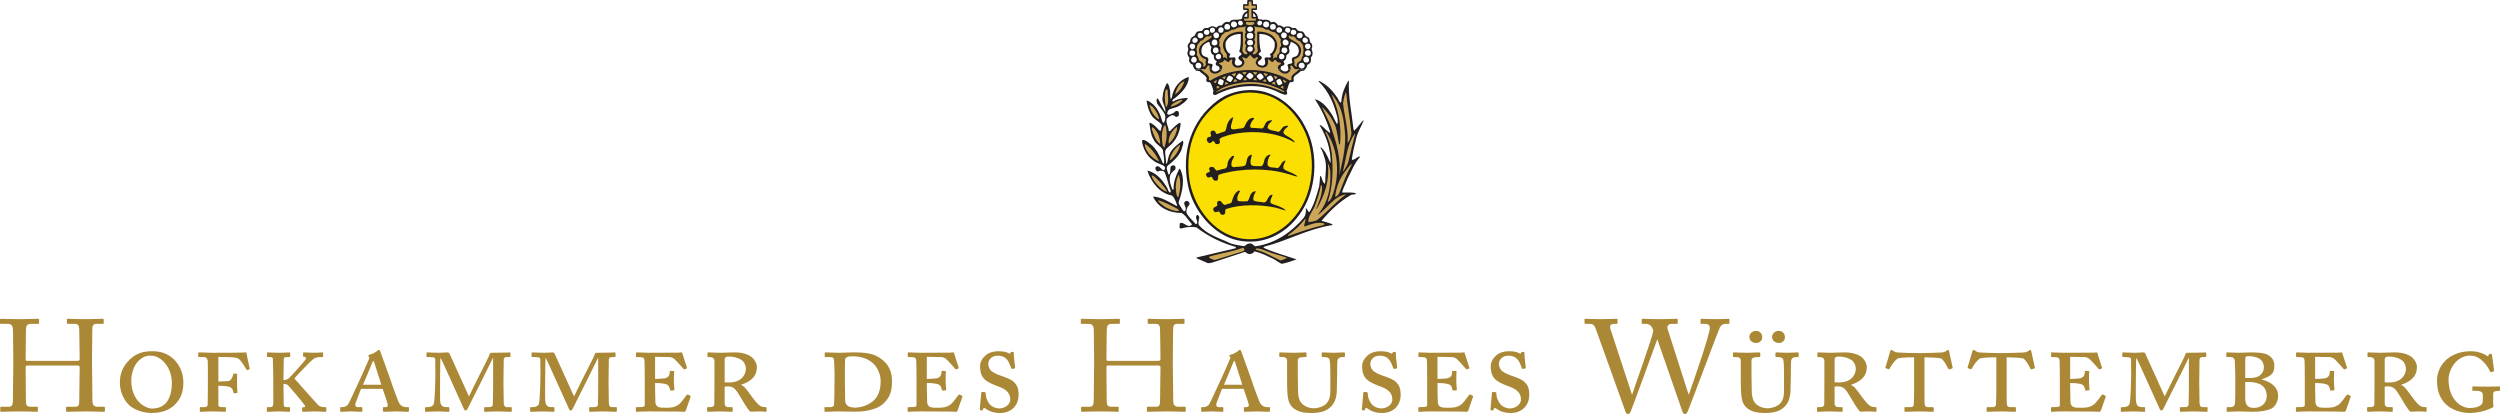 <svg xmlns="http://www.w3.org/2000/svg" xml:space="preserve" viewBox="0 0 1276.746 211.44">
  <g fill="#ab8836">
    <path d="M6.79 183.891c0-4.126-.137-13.109-.137-14.174 0-3.394-.48-4.325-3.018-4.325H.412c-.343 0-.412-.134-.412-.533v-1.597c0-.333.206-.466.549-.466 1.372 0 3.567.199 9.603.199 5.35 0 7.819-.199 9.122-.199.48 0 .686.066.686.333v1.73c0 .399-.137.533-.549.533h-3.498c-2.332 0-2.675 1.131-2.675 3.793 0 .931-.137 9.715-.137 13.441v1.131c0 .333.206.532.823.532h25.378c1.029 0 1.372-.133 1.372-.998v-.665c0-3.793-.206-13.043-.206-13.841 0-2.13-.274-3.393-2.263-3.393h-3.567c-.343 0-.48-.134-.48-.466v-1.73c0-.267.068-.399.412-.399 1.44 0 4.39.199 9.054.199 4.663 0 7.476-.199 8.779-.199.48 0 .548.133.548.532v1.598c0 .398-.137.466-.548.466h-3.087c-1.989 0-2.195 1.131-2.195 3.526 0 .932-.137 12.178-.137 14.64v2.263c0 2.129.137 14.773.206 18.565 0 2.396.686 3.327 2.744 3.327h3.018c.48 0 .617.133.617.466v1.597c0 .399-.137.532-.548.532-1.303 0-3.635-.199-8.642-.199-5.967 0-8.162.199-10.22.199-.274 0-.412-.199-.412-.466v-1.663c0-.333.137-.466.549-.466h4.321c1.647 0 1.852-1.265 1.852-3.062.068-3.127.206-13.841.206-16.236v-.932c0-.732-.343-.799-1.509-.799H14.06c-.754 0-.96.2-.96.666v1.397c0 1.797.068 12.044.137 16.702.068 1.598.754 2.263 2.195 2.263h3.361c.412 0 .549.133.549.466v1.663c0 .333-.137.466-.549.466-1.303 0-3.704-.199-8.642-.199-5.899 0-7.957.199-9.534.199-.343 0-.48-.133-.48-.466v-1.73c0-.267.206-.399.48-.399H4.664c1.715 0 1.92-1.597 1.92-3.194.069-3.127.206-16.037.206-17.767v-2.861zM67.325 207.98c-2.538-1.598-6.104-6.256-6.104-12.511 0-2.728.48-6.721 3.772-10.514 4.047-4.725 8.299-5.59 12.826-5.59 3.155 0 6.859.599 10.288 3.526 2.949 2.529 5.556 6.655 5.556 12.643 0 3.194-.686 6.455-2.744 9.25-2.606 3.593-6.584 6.122-13.649 6.122-2.401 0-6.447-.666-9.945-2.928zm20.439-12.312c0-8.717-6.104-13.974-10.151-13.974-.617 0-3.498-.665-6.722 2.462-2.675 2.528-3.841 6.788-3.841 10.182 0 10.58 7.339 14.307 10.631 14.307 9.396 0 10.083-9.383 10.083-12.976zM111.519 206.583c0 1.131.754 1.33 1.852 1.33h1.646c.206 0 .343.134.343.399v1.464c0 .267-.069.532-.343.532-.412 0-3.978-.199-6.722-.199-2.126 0-5.556.199-5.83.199-.343 0-.411-.199-.411-.532v-1.464c0-.199.137-.399.411-.399h1.921c1.165 0 1.577-.532 1.646-1.065.068-.731.137-5.39.137-12.643v-2.994c0-1.797 0-6.455-.069-6.987-.137-.665-.549-1.863-1.852-1.863h-2.675c-.274 0-.343-.199-.343-.466v-1.464c0-.266.137-.466.412-.466.343 0 5.212.2 6.653.2.754 0 16.736 0 17.49-.2.206 1.397 1.509 7.12 1.714 8.052.069.267.069.466-.068.532l-1.097.466c-.137.134-.343 0-.549-.399-.48-.865-1.372-2.396-3.018-4.525-.686-.932-1.646-1.265-2.607-1.464-1.166-.267-7.75-.333-8.642-.333v12.577c.618 0 4.596-.2 5.144-.267 1.303-.266 2.127-1.797 2.401-3.261.068-.466.137-.599.412-.599l1.372.133c.205 0 .274.067.274.333-.069.665-.069 4.192-.069 4.857 0 1.464.137 3.527.206 4.259 0 .267-.137.399-.343.399l-1.303.133c-.206 0-.412-.133-.412-.398-.137-1.265-.686-2.662-2.401-2.995-2.126-.466-4.595-.466-5.281-.466v9.583zM144.773 194.072h.343c.548 0 1.166-.133 1.92-.532 1.029-.532 8.642-9.316 9.054-9.982.343-.599.137-1.331-.686-1.331h-.274c-.206 0-.343-.133-.343-.4v-1.53c0-.267.137-.333.412-.333.343 0 3.429.2 5.487.2 1.372 0 3.566-.2 3.978-.2.206 0 .343.134.343.399v1.53c0 .267-.069.466-.412.466h-.96c-.617 0-1.852 0-3.292.799-1.235.665-8.094 7.919-10.014 10.114.618.666 11.866 13.442 12.346 13.775.892.665 1.92.864 2.469.864h1.097c.274 0 .412.2.412.466v1.397c0 .267-.137.532-.412.532-.412 0-4.115-.199-5.761-.199-.961 0-5.213.199-5.693.199-.343 0-.48-.199-.48-.532v-1.397c0-.199.137-.398.411-.398h.343c.686 0 .892-.533.686-.865-.411-.733-8.162-10.049-8.848-10.515-.617-.398-1.235-.532-1.646-.532h-.48v2.196c0 2.062.137 8.118.137 8.717 0 .6.754.932 1.372.932h1.44c.274 0 .412.134.412.466v1.397c0 .267-.137.532-.412.532-.411 0-3.772-.199-5.692-.199-1.372 0-5.145.199-5.418.199-.206 0-.343-.199-.343-.532v-1.397c0-.332.137-.466.412-.466h1.509c.686 0 1.098-.332 1.303-1.065.137-.599.069-7.519.069-12.377v-1.996c0-1.863-.206-8.451-.206-9.117 0-.466-.137-.998-1.44-.998h-1.234c-.274 0-.343-.199-.343-.399v-1.598c0-.199.068-.399.48-.399.48 0 3.498.2 5.898.2 1.647 0 4.596-.2 5.076-.2.343 0 .412.2.412.532v1.465c0 .199-.069.399-.412.399h-1.372c-1.166 0-1.509.267-1.509 1.132 0 .798-.137 7.186-.137 8.85v1.73zM184.373 198.597c-.274.798-2.469 6.321-2.744 7.12-.412 1.331-.206 2.195 1.235 2.195h1.714c.412 0 .48.2.48.466v1.464c0 .267-.068.466-.411.466-.549 0-4.184-.199-5.281-.199-1.303 0-4.733.199-5.35.199-.275 0-.275-.332-.275-.599v-1.397c0-.266 0-.399.274-.399h.961c1.166 0 2.263-.665 2.812-1.397.48-.532 3.978-8.518 5.624-11.845.48-.932 4.527-9.981 4.939-11.112.137-.399.549-1.131.068-1.331-.137-.133-.343-.466-.274-.665-.069-.134.068-.333.686-.466 1.303-.2 3.224-1.397 3.841-1.93.137-.267.411-.466.823-.466s.549.266.686.731c.96 2.662 4.458 12.178 5.35 14.84 1.029 3.327 3.978 11.179 4.458 11.845.892 1.197 2.058 1.796 3.224 1.796h1.303c.274 0 .343.2.343.399v1.397c0 .2-.068.599-.48.599-.823 0-4.458-.199-6.036-.199-1.303 0-5.35.199-6.242.199-.48 0-.549-.332-.549-.599v-1.397c0-.199.069-.399.343-.399h1.097c.823 0 1.098-.599 1.098-1.131-.274-1.331-2.126-6.654-2.675-8.184H184.373zm10.357-2.13c-.274-.932-3.498-10.913-3.635-11.445-.137-.399-.206-.665-.412-.665s-.343.199-.549.731c-.206.532-4.39 10.714-4.732 11.379h9.328zM217.819 180.298c0-.199.137-.333.343-.333.412 0 4.253.2 6.173.2 1.852 0 3.224-.2 4.115-.2.549 0 .892.2 1.166.732l9.877 21.76c.549-1.265 3.91-7.919 5.144-10.447 1.098-2.13 5.35-10.447 5.487-11.18.068-.466.411-.665 1.097-.665 7.202 0 8.642-.2 9.122-.2.275 0 .343.2.343.532v1.397c0 .267-.137.466-.48.466h-1.646c-.96 0-1.234.732-1.303 1.397 0 .6-.137 10.648-.137 11.579 0 .865.137 9.649.137 10.247 0 1.265.412 2.329 1.509 2.329h2.263c.206 0 .343.134.343.333v1.597c0 .267-.137.466-.48.466-.549 0-4.39-.199-6.79-.199-1.715 0-5.967.199-6.447.199-.274 0-.412-.199-.412-.665v-1.331c0-.266.137-.4.412-.4h2.195c1.372 0 1.852-.731 1.852-1.33.069-.999.137-9.982.137-10.648v-13.043l-.137-.066c-.343.666-5.83 11.979-6.996 14.174-.892 1.664-5.625 11.246-5.83 11.646-.206.399-.549.998-1.098.998-.412 0-.617-.333-.823-.732-.206-.332-6.173-13.708-6.653-14.706-.96-1.996-4.321-9.715-5.213-11.312h-.137c-.137.666-.206 11.18-.206 11.646 0 .532-.068 9.516.069 10.315.274 2.396 1.234 3.061 3.292 3.061h1.029c.274 0 .343.2.343.532v1.465c0 .199-.068.398-.411.398-.412 0-3.635-.199-5.762-.199-1.509 0-5.418.199-5.83.199-.343 0-.411-.133-.411-.665v-1.331c0-.266.137-.4.343-.4h.892c1.989 0 3.086-.864 3.292-1.863.617-2.994.754-13.841.754-14.64 0-.599-.069-6.92-.069-7.519 0-.999 0-1.531-2.88-1.531h-1.235c-.206 0-.343-.133-.343-.332v-1.73zM271.487 180.298c0-.199.137-.333.343-.333.412 0 4.252.2 6.173.2 1.852 0 3.224-.2 4.115-.2.549 0 .892.2 1.166.732l9.877 21.76c.549-1.265 3.91-7.919 5.144-10.447 1.098-2.13 5.35-10.447 5.487-11.18.068-.466.411-.665 1.097-.665 7.202 0 8.642-.2 9.122-.2.274 0 .343.2.343.532v1.397c0 .267-.137.466-.48.466h-1.646c-.96 0-1.234.732-1.303 1.397 0 .6-.137 10.648-.137 11.579 0 .865.137 9.649.137 10.247 0 1.265.412 2.329 1.509 2.329h2.263c.206 0 .343.134.343.333v1.597c0 .267-.137.466-.48.466-.549 0-4.39-.199-6.79-.199-1.715 0-5.967.199-6.447.199-.275 0-.412-.199-.412-.665v-1.331c0-.266.137-.4.412-.4h2.195c1.372 0 1.851-.731 1.851-1.33.069-.999.137-9.982.137-10.648v-13.043l-.137-.066c-.343.666-5.83 11.979-6.996 14.174-.892 1.664-5.625 11.246-5.83 11.646-.206.399-.549.998-1.098.998-.412 0-.617-.333-.823-.732-.206-.332-6.173-13.708-6.653-14.706-.96-1.996-4.321-9.715-5.213-11.312h-.137c-.137.666-.206 11.18-.206 11.646 0 .532-.068 9.516.069 10.315.274 2.396 1.234 3.061 3.292 3.061h1.029c.274 0 .343.2.343.532v1.465c0 .199-.068.398-.411.398-.412 0-3.635-.199-5.762-.199-1.509 0-5.418.199-5.83.199-.343 0-.411-.133-.411-.665v-1.331c0-.266.137-.4.343-.4h.892c1.989 0 3.086-.864 3.292-1.863.617-2.994.754-13.841.754-14.64 0-.599-.069-6.92-.069-7.519 0-.999 0-1.531-2.88-1.531h-1.235c-.205 0-.343-.133-.343-.332v-1.73zM334.551 193.54c.412 0 4.458-.199 5.007-.333 1.783-.466 2.469-1.397 2.469-3.46 0-.267.068-.333.343-.333l1.509.066c.274 0 .48.134.411.399-.137.6-.137 4.126-.137 4.725 0 1.464.206 3.527.274 4.393 0 .266-.137.332-.343.332l-1.44.134c-.205 0-.343 0-.412-.267-.343-1.664-.754-2.728-2.538-3.128-2.058-.466-4.458-.466-5.144-.466v2.263c0 2.329.137 6.188.137 7.054 0 3.128 1.989 3.327 4.938 3.327 3.018 0 4.939-.066 7.271-1.863.549-.399 2.949-3.393 3.635-4.458.343-.466.686-.532.892-.399l1.098.599c.137.066.274.267.206.466l-2.469 7.054c-.137.333-.48.665-.754.665-.205 0-1.234-.066-4.047-.133-2.743 0-7.27-.066-14.472-.066-.617 0-1.852.066-3.086.066-1.166.066-2.332.133-2.743.133-.343 0-.412-.199-.412-.466v-1.53c0-.266.137-.399.48-.399h.617c3.224 0 3.43-.266 3.43-1.197v-14.174c0-3.527-.069-7.853-.137-8.518-.206-1.397-.617-1.664-3.361-1.664h-.686c-.206 0-.275-.133-.275-.466v-1.597c0-.133.069-.333.343-.333 1.029 0 4.801.2 5.83.2l15.364-.067c.686 0 1.578-.134 1.852-.134.137 0 .274.134.412.932.137.6 2.058 6.322 2.195 6.788.068.266.068.399-.069.466l-1.097.466c-.137.066-.412.066-.617-.267-.137-.199-3.43-3.926-4.596-4.991-.823-.731-1.92-.998-2.606-.998l-7.27-.133v11.312zM364.87 190.811v-6.388c-.069-1.331-.686-2.063-2.606-2.063h-.686c-.206 0-.275-.199-.275-.466v-1.597c0-.199.137-.333.412-.333.343 0 4.596.2 5.83.2.823 0 6.79-.2 7.682-.2 4.116 0 7.202 1.132 8.916 2.596 1.509 1.397 2.401 3.327 2.401 4.857 0 4.592-2.675 7.253-8.093 9.116v.134c1.577.332 2.949 2.396 5.761 6.255.96 1.331 2.538 3.327 3.841 4.259.961.665 1.852.731 3.087.731.274 0 .343.2.343.6v1.33c0 .267-.137.466-.412.466-.137 0-.686-.067-1.372-.133-.617 0-1.44-.066-2.126-.066-1.578 0-3.224.066-4.39.133-1.303-.932-4.321-6.321-4.939-7.319-2.469-4.126-3.498-5.59-6.378-5.59-.686 0-1.303 0-1.784.133v8.784c.137.932.549 1.663 1.92 1.663h1.784c.274 0 .411.134.411.333v1.597c0 .333-.137.466-.548.466-.48 0-4.184-.199-6.447-.199-1.715 0-5.213.199-5.693.199-.274 0-.412-.199-.412-.532v-1.53c0-.199.137-.333.412-.333h.823c1.647 0 2.469-.266 2.469-1.73.069-3.261 0-7.186.069-11.246v-4.126zm5.212 4.392c.48.067 1.166.134 2.058.134 7.613 0 8.779-5.19 8.779-6.921 0-1.996-1.029-3.793-2.263-4.592-1.852-1.131-3.772-1.73-6.516-1.73-1.029 0-2.058.266-2.058 1.464v11.644zM426.192 190.679c0-1.131-.137-6.122-.274-7.186-.069-.6-.686-1.132-1.92-1.132h-2.538c-.206 0-.274-.133-.274-.466v-1.53c0-.266.068-.399.343-.399.48 0 5.624.2 6.927.2 1.166 0 5.693-.2 7.202-.2 6.447 0 11.043.399 15.158 3.927 3.018 2.595 4.732 5.789 4.732 10.713 0 5.058-.96 8.118-4.115 11.246-4.252 4.259-12.62 4.392-14.54 4.392-1.235 0-8.162-.133-9.123-.133-.892 0-6.036.199-6.378.199-.274 0-.343-.133-.343-.599v-1.464c0-.199.068-.333.343-.333h3.018c.892 0 1.44-.731 1.509-1.065.137-.599.274-9.648.274-13.042v-3.128zm5.281 4.126c0 .532.068 7.452.137 9.582 0 .865.206 1.597.823 2.396.686.932 2.538 1.397 4.115 1.397 4.39 0 8.505-2.13 10.563-4.592 1.646-1.996 2.606-5.124 2.606-8.185.274-3.594-1.372-7.253-3.224-9.25-2.4-2.528-6.173-4.191-10.905-4.191-.961 0-2.4 0-3.087.466-.686.332-.892.864-.96 1.597-.068 1.797-.068 7.054-.068 7.785v2.995zM473.336 193.54c.412 0 4.458-.199 5.007-.333 1.783-.466 2.469-1.397 2.469-3.46 0-.267.068-.333.343-.333l1.509.066c.274 0 .48.134.411.399-.137.6-.137 4.126-.137 4.725 0 1.464.206 3.527.274 4.393 0 .266-.137.332-.343.332l-1.44.134c-.206 0-.343 0-.412-.267-.343-1.664-.754-2.728-2.538-3.128-2.058-.466-4.458-.466-5.144-.466v2.263c0 2.329.137 6.188.137 7.054 0 3.128 1.989 3.327 4.939 3.327 3.018 0 4.938-.066 7.27-1.863.549-.399 2.949-3.393 3.635-4.458.343-.466.686-.532.892-.399l1.098.599c.137.066.275.267.206.466l-2.469 7.054c-.137.333-.48.665-.754.665-.206 0-1.234-.066-4.047-.133-2.743 0-7.27-.066-14.472-.066-.617 0-1.851.066-3.086.066-1.166.066-2.332.133-2.743.133-.343 0-.412-.199-.412-.466v-1.53c0-.266.137-.399.48-.399h.617c3.224 0 3.43-.266 3.43-1.197v-14.174c0-3.527-.069-7.853-.137-8.518-.206-1.397-.617-1.664-3.361-1.664h-.686c-.206 0-.274-.133-.274-.466v-1.597c0-.133.069-.333.343-.333 1.029 0 4.801.2 5.83.2l15.364-.067c.686 0 1.578-.134 1.852-.134.137 0 .275.134.412.932.137.6 2.058 6.322 2.195 6.788.068.266.068.399-.069.466l-1.097.466c-.137.066-.412.066-.617-.267-.137-.199-3.43-3.926-4.596-4.991-.823-.731-1.92-.998-2.607-.998l-7.27-.133v11.312zM503.196 208.579c-.48-.333-.892-.4-1.029.133l-.206.532c-.137.333-.48.466-1.029.333-.412-.133-.617-.399-.549-.733.206-1.863.686-7.186.754-8.251.069-.267.206-.466.48-.466l1.235.133c.274.066.549.2.549.466 0 .932 0 2.329 1.234 4.525 1.029 1.996 3.292 3.327 5.83 3.327 2.195 0 5.487-1.664 5.487-4.525 0-3.793-2.675-5.456-6.31-6.787-1.372-.466-4.664-1.664-6.722-3.46-1.577-1.465-2.4-3.594-2.4-6.854 0-2.263 1.44-4.325 2.949-5.59 1.783-1.397 3.978-1.996 6.447-1.996 2.606 0 4.047.466 4.87.865.686.399 1.029.466 1.166.133l.274-.466c.137-.199.343-.199.892-.199.549 0 .618.266.618.599 0 2.196.617 6.521.686 7.453 0 .199-.068.332-.275.4l-1.234.266c-.206.066-.343-.066-.412-.266-.412-.799-.96-3.128-2.4-4.725-1.029-1.132-2.538-1.797-4.527-1.797-3.772 0-4.87 2.861-4.87 4.059 0 .998.343 2.396 1.097 3.261 1.029 1.265 3.498 2.263 4.801 2.728 3.155 1.131 5.693 1.863 7.407 3.594 1.372 1.397 2.195 3.061 2.195 6.388 0 4.991-3.292 9.25-9.534 9.25-3.498 0-5.899-1.132-7.476-2.329zM558.757 183.891c0-4.126-.137-13.109-.137-14.174 0-3.394-.48-4.325-3.018-4.325h-3.224c-.343 0-.412-.134-.412-.533v-1.597c0-.333.206-.466.549-.466 1.372 0 3.567.199 9.603.199 5.35 0 7.819-.199 9.122-.199.48 0 .686.066.686.333v1.73c0 .399-.137.533-.549.533h-3.498c-2.332 0-2.675 1.131-2.675 3.793 0 .931-.137 9.715-.137 13.441v1.131c0 .333.206.532.823.532h25.378c1.029 0 1.372-.133 1.372-.998v-.665c0-3.793-.206-13.043-.206-13.841 0-2.13-.274-3.393-2.264-3.393h-3.566c-.343 0-.48-.134-.48-.466v-1.73c0-.267.068-.399.412-.399 1.44 0 4.39.199 9.054.199 4.663 0 7.476-.199 8.779-.199.48 0 .548.133.548.532v1.598c0 .398-.137.466-.548.466h-3.087c-1.989 0-2.195 1.131-2.195 3.526 0 .932-.137 12.178-.137 14.64v2.263c0 2.129.137 14.773.206 18.565 0 2.396.686 3.327 2.744 3.327h3.018c.48 0 .618.133.618.466v1.597c0 .399-.137.532-.549.532-1.303 0-3.635-.199-8.642-.199-5.967 0-8.162.199-10.22.199-.274 0-.412-.199-.412-.466v-1.663c0-.333.137-.466.549-.466h4.321c1.647 0 1.852-1.265 1.852-3.062.069-3.127.206-13.841.206-16.236v-.932c0-.732-.343-.799-1.509-.799h-25.103c-.755 0-.961.2-.961.666v1.397c0 1.797.068 12.044.137 16.702.068 1.598.754 2.263 2.195 2.263h3.361c.412 0 .549.133.549.466v1.663c0 .333-.137.466-.549.466-1.303 0-3.704-.199-8.642-.199-5.899 0-7.957.199-9.534.199-.343 0-.48-.133-.48-.466v-1.73c0-.267.206-.399.48-.399h4.046c1.715 0 1.92-1.597 1.92-3.194.069-3.127.206-16.037.206-17.767v-2.861zM624.072 198.597c-.274.798-2.469 6.321-2.744 7.12-.412 1.331-.206 2.195 1.235 2.195h1.714c.412 0 .48.2.48.466v1.464c0 .267-.068.466-.411.466-.549 0-4.184-.199-5.281-.199-1.303 0-4.733.199-5.35.199-.275 0-.275-.332-.275-.599v-1.397c0-.266 0-.399.274-.399h.961c1.166 0 2.263-.665 2.812-1.397.48-.532 3.978-8.518 5.624-11.845.48-.932 4.527-9.981 4.939-11.112.137-.399.549-1.131.068-1.331-.137-.133-.343-.466-.274-.665-.069-.134.068-.333.686-.466 1.303-.2 3.224-1.397 3.841-1.93.137-.267.411-.466.823-.466s.549.266.686.731c.96 2.662 4.459 12.178 5.35 14.84 1.028 3.327 3.978 11.179 4.458 11.845.892 1.197 2.058 1.796 3.224 1.796h1.303c.275 0 .344.2.344.399v1.397c0 .2-.069.599-.48.599-.823 0-4.458-.199-6.036-.199-1.303 0-5.35.199-6.241.199-.48 0-.549-.332-.549-.599v-1.397c0-.199.069-.399.343-.399h1.097c.823 0 1.098-.599 1.098-1.131-.274-1.331-2.126-6.654-2.675-8.184h-11.042zm10.357-2.13c-.274-.932-3.498-10.913-3.635-11.445-.137-.399-.206-.665-.412-.665s-.343.199-.549.731c-.206.532-4.39 10.714-4.732 11.379h9.328zM657.306 184.49c0-1.198-.275-2.13-2.332-2.13h-1.234c-.275 0-.412-.133-.412-.399v-1.664c0-.199.138-.333.412-.333.411 0 4.801.2 6.927.2 1.647 0 5.693-.2 6.104-.2.343 0 .48.134.48.399v1.598c0 .199-.138.399-.412.399h-.96c-2.194 0-2.949.666-3.018 1.198-.138.865-.068 3.127-.068 5.59v2.728c0 2.196.137 7.519.137 8.451.068 1.863.48 3.927 1.577 5.324 1.578 2.062 4.527 2.861 6.379 2.861 2.264 0 4.802-.865 6.242-2.196 1.92-1.73 2.263-4.259 2.263-6.921v-9.183c0-3.128-.137-5.323-.274-6.056-.137-1.131-.822-1.797-2.949-1.797h-.754c-.274 0-.412-.199-.412-.532v-1.464c0-.199.138-.399.412-.399.343 0 4.184.2 5.967.2 1.166 0 4.596-.2 5.007-.2.343 0 .48.2.48.466v1.464c0 .267-.138.466-.412.466h-.617c-2.4 0-2.607 1.065-2.812 1.797-.138.532-.138 5.59-.138 6.389 0 .599-.137 7.985-.205 9.649-.274 3.46-1.235 6.188-3.772 8.184-1.853 1.598-4.664 2.529-9.123 2.529-2.606 0-4.801-.267-6.378-.865-3.087-1.198-4.664-2.994-5.419-5.656-.48-1.93-.685-4.791-.685-10.514V184.49zM698.311 208.579c-.48-.333-.892-.4-1.029.133l-.206.532c-.137.333-.479.466-1.028.333-.412-.133-.617-.399-.549-.733.206-1.863.686-7.186.755-8.251.068-.267.205-.466.479-.466l1.234.133c.274.066.549.2.549.466 0 .932 0 2.329 1.235 4.525 1.028 1.996 3.292 3.327 5.829 3.327 2.195 0 5.487-1.664 5.487-4.525 0-3.793-2.675-5.456-6.31-6.787-1.372-.466-4.664-1.664-6.722-3.46-1.578-1.465-2.401-3.594-2.401-6.854 0-2.263 1.44-4.325 2.95-5.59 1.783-1.397 3.978-1.996 6.447-1.996 2.606 0 4.046.466 4.869.865.686.399 1.029.466 1.166.133l.274-.466c.138-.199.343-.199.892-.199s.617.266.617.599c0 2.196.617 6.521.686 7.453 0 .199-.069.332-.274.4l-1.235.266c-.205.066-.343-.066-.411-.266-.411-.799-.96-3.128-2.401-4.725-1.029-1.132-2.538-1.797-4.527-1.797-3.772 0-4.869 2.861-4.869 4.059 0 .998.343 2.396 1.098 3.261 1.028 1.265 3.497 2.263 4.801 2.728 3.155 1.131 5.692 1.863 7.407 3.594 1.372 1.397 2.195 3.061 2.195 6.388 0 4.991-3.293 9.25-9.534 9.25-3.498 0-5.898-1.132-7.476-2.329zM734.13 193.54c.412 0 4.459-.199 5.008-.333 1.783-.466 2.469-1.397 2.469-3.46 0-.267.068-.333.343-.333l1.509.066c.274 0 .48.134.412.399-.138.6-.138 4.126-.138 4.725 0 1.464.206 3.527.274 4.393 0 .266-.137.332-.343.332l-1.44.134c-.206 0-.343 0-.411-.267-.344-1.664-.755-2.728-2.538-3.128-2.058-.466-4.458-.466-5.145-.466v2.263c0 2.329.138 6.188.138 7.054 0 3.128 1.989 3.327 4.939 3.327 3.018 0 4.938-.066 7.271-1.863.548-.399 2.949-3.393 3.635-4.458.343-.466.686-.532.892-.399l1.098.599c.137.066.274.267.206.466l-2.47 7.054c-.137.333-.48.665-.754.665-.206 0-1.235-.066-4.047-.133-2.744 0-7.271-.066-14.473-.066-.617 0-1.852.066-3.086.066-1.166.066-2.332.133-2.744.133-.343 0-.411-.199-.411-.466v-1.53c0-.266.137-.399.48-.399h.617c3.224 0 3.429-.266 3.429-1.197v-14.174c0-3.527-.068-7.853-.137-8.518-.206-1.397-.617-1.664-3.361-1.664h-.686c-.206 0-.274-.133-.274-.466v-1.597c0-.133.068-.333.343-.333 1.029 0 4.802.2 5.83.2l15.364-.067c.686 0 1.577-.134 1.852-.134.138 0 .274.134.411.932.138.6 2.058 6.322 2.195 6.788.068.266.068.399-.068.466l-1.098.466c-.137.066-.411.066-.617-.267-.138-.199-3.43-3.926-4.596-4.991-.823-.731-1.92-.998-2.606-.998l-7.271-.133v11.312zM763.99 208.579c-.48-.333-.892-.4-1.029.133l-.206.532c-.137.333-.479.466-1.028.333-.412-.133-.617-.399-.549-.733.206-1.863.686-7.186.755-8.251.068-.267.205-.466.479-.466l1.234.133c.274.066.549.2.549.466 0 .932 0 2.329 1.235 4.525 1.028 1.996 3.292 3.327 5.829 3.327 2.195 0 5.487-1.664 5.487-4.525 0-3.793-2.675-5.456-6.31-6.787-1.372-.466-4.664-1.664-6.722-3.46-1.578-1.465-2.401-3.594-2.401-6.854 0-2.263 1.44-4.325 2.95-5.59 1.783-1.397 3.978-1.996 6.447-1.996 2.606 0 4.046.466 4.869.865.686.399 1.029.466 1.166.133l.274-.466c.138-.199.343-.199.892-.199s.617.266.617.599c0 2.196.617 6.521.686 7.453 0 .199-.069.332-.274.4l-1.235.266c-.205.066-.343-.066-.411-.266-.411-.799-.96-3.128-2.4-4.725-1.029-1.132-2.538-1.797-4.527-1.797-3.772 0-4.869 2.861-4.869 4.059 0 .998.343 2.396 1.098 3.261 1.028 1.265 3.497 2.263 4.801 2.728 3.155 1.131 5.692 1.863 7.407 3.594 1.372 1.397 2.195 3.061 2.195 6.388 0 4.991-3.293 9.25-9.534 9.25-3.498 0-5.898-1.132-7.476-2.329zM833.405 201.459h.137c.274-1.132 10.494-29.546 10.768-32.341.068-.532-.411-1.663-1.028-2.462-.618-.799-1.51-1.264-2.744-1.264h-1.715c-.343 0-.411-.134-.411-.533v-1.597c0-.267.068-.466.479-.466.618 0 3.019.199 8.368.199 5.762 0 8.368-.199 9.054-.199.411 0 .48.199.48.466v1.664c0 .266-.069.466-.48.466h-2.743c-1.715 0-2.332 1.464-1.921 2.661l10.7 33.405h.137c.755-2.13 10.7-30.211 10.7-34.004 0-1.064-.549-2.062-2.401-2.062h-1.852c-.411 0-.479-.2-.479-.6v-1.53c0-.267.068-.466.548-.466.686 0 3.087.199 7.339.199 3.842 0 5.83-.199 6.379-.199.412 0 .48.133.48.466v1.664c0 .266 0 .466-.48.466h-1.645c-1.166 0-2.127.731-2.744 1.796-.549.932-14.884 39.327-16.255 42.522-.343.732-.686 1.73-1.44 1.73-.823 0-1.166-.532-1.509-1.464l-12.69-36.532h-.137c-.617 1.796-13.101 36-13.512 36.731-.344.666-.755 1.265-1.372 1.265-.549 0-.96-.267-1.234-1.064l-15.296-42.588c-.685-1.863-1.645-2.396-2.949-2.396h-2.332c-.343 0-.411-.267-.411-.533v-1.597c0-.333.068-.466.549-.466.549 0 2.675.199 7.339.199 4.938 0 7.75-.199 8.437-.199.479 0 .549.199.549.399v1.663c0 .333-.069.533-.549.533h-1.166c-1.783 0-2.4.931-1.989 2.396l11.043 33.671zM889.01 184.49c0-1.198-.274-2.13-2.332-2.13h-1.234c-.275 0-.412-.133-.412-.399v-1.664c0-.199.138-.333.412-.333.411 0 4.801.2 6.927.2 1.647 0 5.693-.2 6.104-.2.343 0 .48.134.48.399v1.598c0 .199-.138.399-.412.399h-.96c-2.194 0-2.949.666-3.018 1.198-.138.865-.068 3.127-.068 5.59v2.728c0 2.196.137 7.519.137 8.451.068 1.863.48 3.927 1.577 5.324 1.578 2.062 4.527 2.861 6.379 2.861 2.264 0 4.802-.865 6.242-2.196 1.92-1.73 2.263-4.259 2.263-6.921v-9.183c0-3.128-.137-5.323-.274-6.056-.137-1.131-.822-1.797-2.949-1.797h-.754c-.274 0-.412-.199-.412-.532v-1.464c0-.199.138-.399.412-.399.343 0 4.184.2 5.967.2 1.166 0 4.596-.2 5.007-.2.343 0 .48.2.48.466v1.464c0 .267-.138.466-.412.466h-.617c-2.4 0-2.607 1.065-2.812 1.797-.138.532-.138 5.59-.138 6.389 0 .599-.137 7.985-.205 9.649-.274 3.46-1.235 6.188-3.772 8.184-1.853 1.598-4.664 2.529-9.123 2.529-2.606 0-4.801-.267-6.378-.865-3.087-1.198-4.664-2.994-5.419-5.656-.479-1.93-.685-4.791-.685-10.514V184.49zm10.974-12.244c0 1.73-1.44 2.928-3.086 2.928-1.234 0-3.498-.665-3.498-3.194 0-.864.754-2.994 3.498-2.994 1.577 0 3.086 1.198 3.086 3.261zm11.592 0c0 1.73-1.44 2.928-3.018 2.928-1.235 0-3.567-.665-3.567-3.194 0-.864.755-2.994 3.567-2.994 1.509 0 3.018 1.198 3.018 3.261zM931.708 190.811v-6.388c-.068-1.331-.685-2.063-2.606-2.063h-.686c-.206 0-.274-.199-.274-.466v-1.597c0-.199.138-.333.412-.333.343 0 4.595.2 5.83.2.822 0 6.79-.2 7.682-.2 4.115 0 7.201 1.132 8.916 2.596 1.509 1.397 2.4 3.327 2.4 4.857 0 4.592-2.675 7.253-8.093 9.116v.134c1.577.332 2.949 2.396 5.761 6.255.961 1.331 2.538 3.327 3.842 4.259.96.665 1.852.731 3.086.731.274 0 .343.2.343.6v1.33c0 .267-.137.466-.411.466-.138 0-.686-.067-1.372-.133-.617 0-1.44-.066-2.126-.066-1.577 0-3.224.066-4.39.133-1.304-.932-4.321-6.321-4.939-7.319-2.469-4.126-3.498-5.59-6.379-5.59-.685 0-1.303 0-1.783.133v8.784c.138.932.549 1.663 1.921 1.663h1.783c.274 0 .411.134.411.333v1.597c0 .333-.137.466-.549.466-.479 0-4.184-.199-6.447-.199-1.715 0-5.212.199-5.692.199-.275 0-.412-.199-.412-.532v-1.53c0-.199.138-.333.412-.333h.823c1.645 0 2.469-.266 2.469-1.73.068-3.261 0-7.186.068-11.246v-4.126zm5.213 4.392c.48.067 1.166.134 2.058.134 7.613 0 8.779-5.19 8.779-6.921 0-1.996-1.028-3.793-2.264-4.592-1.851-1.131-3.771-1.73-6.516-1.73-1.028 0-2.058.266-2.058 1.464v11.644zM977.535 182.494c-1.304 0-5.899-.066-8.437.599-1.715 1.265-3.155 3.393-4.047 5.124-.137.266-.343.466-.617.332l-1.234-.466c-.343-.133-.343-.398-.274-.665.48-1.464 2.126-6.854 2.4-8.052.138-.466.343-.665.617-.665.206 0 .343.066.549.199l.549.399c.892.599 1.372.665 2.675.732 2.4.134 5.007.267 8.985.267h2.743c2.744 0 6.859-.133 9.671-.267 1.098-.066 1.715-.133 2.47-.599l.823-.532c.205-.133.411-.199.548-.199.274 0 .412.199.618 1.464.137.932 1.303 5.723 1.645 7.519.068.266-.068.398-.343.532l-1.166.332c-.411.134-.617.067-.755-.266-.822-1.664-1.988-3.859-3.429-5.124-1.715-.599-7.476-.665-8.711-.665v11.179c0 6.987 0 11.979.068 12.511.138 1.065.48 1.73 1.578 1.73h2.606c.344 0 .48.2.48.6v1.397c0 .199-.137.398-.48.398-.479 0-4.732-.199-6.995-.199-1.921 0-6.379.199-6.928.199-.412 0-.549-.199-.549-.599v-1.331c0-.332.137-.466.411-.466h2.744c1.028 0 1.509-.532 1.577-1.065.206-2.528.206-6.056.206-10.048V182.494zM1019.514 182.494c-1.304 0-5.899-.066-8.437.599-1.715 1.265-3.155 3.393-4.047 5.124-.137.266-.343.466-.617.332l-1.234-.466c-.343-.133-.343-.398-.274-.665.48-1.464 2.126-6.854 2.4-8.052.138-.466.343-.665.617-.665.206 0 .343.066.549.199l.549.399c.892.599 1.372.665 2.675.732 2.4.134 5.007.267 8.985.267h2.743c2.744 0 6.859-.133 9.671-.267 1.098-.066 1.715-.133 2.47-.599l.823-.532c.205-.133.411-.199.548-.199.274 0 .412.199.618 1.464.137.932 1.303 5.723 1.645 7.519.068.266-.068.398-.343.532l-1.166.332c-.411.134-.617.067-.755-.266-.822-1.664-1.988-3.859-3.429-5.124-1.715-.599-7.477-.665-8.711-.665v11.179c0 6.987 0 11.979.068 12.511.138 1.065.48 1.73 1.578 1.73h2.606c.344 0 .48.2.48.6v1.397c0 .199-.137.398-.48.398-.479 0-4.732-.199-6.995-.199-1.921 0-6.379.199-6.928.199-.412 0-.549-.199-.549-.599v-1.331c0-.332.137-.466.411-.466h2.744c1.028 0 1.509-.532 1.577-1.065.206-2.528.206-6.056.206-10.048V182.494zM1057.233 193.54c.412 0 4.459-.199 5.008-.333 1.783-.466 2.469-1.397 2.469-3.46 0-.267.068-.333.343-.333l1.509.066c.274 0 .48.134.412.399-.138.6-.138 4.126-.138 4.725 0 1.464.206 3.527.275 4.393 0 .266-.137.332-.343.332l-1.44.134c-.206 0-.343 0-.411-.267-.344-1.664-.755-2.728-2.538-3.128-2.058-.466-4.458-.466-5.144-.466v2.263c0 2.329.138 6.188.138 7.054 0 3.128 1.989 3.327 4.939 3.327 3.018 0 4.938-.066 7.271-1.863.548-.399 2.949-3.393 3.635-4.458.343-.466.686-.532.892-.399l1.098.599c.137.066.274.267.206.466l-2.47 7.054c-.137.333-.48.665-.754.665-.206 0-1.235-.066-4.047-.133-2.744 0-7.271-.066-14.473-.066-.617 0-1.852.066-3.086.066-1.166.066-2.332.133-2.744.133-.343 0-.411-.199-.411-.466v-1.53c0-.266.137-.399.48-.399h.617c3.224 0 3.429-.266 3.429-1.197v-14.174c0-3.527-.068-7.853-.137-8.518-.206-1.397-.617-1.664-3.361-1.664h-.685c-.206 0-.275-.133-.275-.466v-1.597c0-.133.068-.333.343-.333 1.029 0 4.802.2 5.83.2l15.364-.067c.685 0 1.577-.134 1.851-.134.138 0 .274.134.411.932.138.6 2.058 6.322 2.195 6.788.068.266.068.399-.068.466l-1.098.466c-.137.066-.411.066-.617-.267-.138-.199-3.43-3.926-4.596-4.991-.823-.731-1.92-.998-2.607-.998l-7.271-.133v11.312zM1083.85 180.298c0-.199.137-.333.343-.333.411 0 4.253.2 6.173.2 1.852 0 3.224-.2 4.115-.2.549 0 .892.2 1.166.732l9.877 21.76c.549-1.265 3.909-7.919 5.144-10.447 1.097-2.13 5.35-10.447 5.486-11.18.069-.466.412-.665 1.098-.665 7.202 0 8.643-.2 9.122-.2.274 0 .343.2.343.532v1.397c0 .267-.137.466-.479.466h-1.647c-.96 0-1.234.732-1.303 1.397 0 .6-.138 10.648-.138 11.579 0 .865.138 9.649.138 10.247 0 1.265.411 2.329 1.509 2.329h2.264c.205 0 .343.134.343.333v1.597c0 .267-.138.466-.48.466-.549 0-4.39-.199-6.79-.199-1.715 0-5.968.199-6.447.199-.274 0-.412-.199-.412-.665v-1.331c0-.266.138-.4.412-.4h2.194c1.372 0 1.853-.731 1.853-1.33.068-.999.137-9.982.137-10.648v-13.043l-.137-.066c-.343.666-5.83 11.979-6.996 14.174-.892 1.664-5.624 11.246-5.83 11.646s-.549.998-1.098.998c-.411 0-.617-.333-.823-.732-.205-.332-6.173-13.708-6.652-14.706-.961-1.996-4.321-9.715-5.213-11.312h-.138c-.137.666-.205 11.18-.205 11.646 0 .532-.069 9.516.068 10.315.274 2.396 1.234 3.061 3.292 3.061h1.029c.273 0 .343.2.343.532v1.465c0 .199-.069.398-.412.398-.411 0-3.635-.199-5.761-.199-1.51 0-5.419.199-5.83.199-.343 0-.412-.133-.412-.665v-1.331c0-.266.138-.4.343-.4h.893c1.988 0 3.086-.864 3.292-1.863.617-2.994.754-13.841.754-14.64 0-.599-.068-6.92-.068-7.519 0-.999 0-1.531-2.881-1.531h-1.234c-.206 0-.343-.133-.343-.332v-1.73zM1136.961 180.43c0-.332.068-.466.411-.466.617 0 5.281.2 6.447.2 1.509 0 4.184-.2 5.83-.2 3.841 0 6.722.333 8.299 1.132 2.607 1.331 3.567 3.327 3.567 5.789 0 4.192-2.058 5.257-6.379 6.787v.134c5.281 1.53 8.299 4.059 8.299 8.518 0 2.328-1.303 5.39-3.566 6.388-1.851.932-5.075 1.597-9.739 1.597-2.332 0-4.596-.199-6.928-.199-1.851 0-4.321.199-5.487.199-.479 0-.549-.199-.549-.665v-1.397c0-.266.069-.333.48-.333h1.851c1.029 0 1.647-.798 1.853-1.663.205-.932.205-6.056.205-9.582v-4.925c0-1.663-.137-6.321-.205-7.054-.138-2.262-1.44-2.329-2.744-2.329h-1.303c-.343 0-.343-.066-.343-.466v-1.464zm9.671 12.577c3.154.199 5.624-.066 6.996-.932 1.852-1.265 2.537-2.994 2.537-4.392s-.343-3.062-2.058-4.326c-1.371-.998-3.978-1.464-5.281-1.464-.617 0-1.098 0-1.509.067-.411.066-.549.399-.617.864-.068.865-.068 4.525-.068 7.32v2.861zm0 10.248c0 3.193.96 5.057 4.39 5.057 3.086 0 6.584-1.73 6.584-6.189 0-3.393-1.852-5.456-4.458-6.321-2.332-.799-4.321-.733-6.516-.733v8.186zM1182.334 193.54c.412 0 4.459-.199 5.008-.333 1.783-.466 2.469-1.397 2.469-3.46 0-.267.068-.333.343-.333l1.509.066c.274 0 .48.134.412.399-.138.6-.138 4.126-.138 4.725 0 1.464.206 3.527.274 4.393 0 .266-.137.332-.343.332l-1.44.134c-.206 0-.343 0-.411-.267-.344-1.664-.755-2.728-2.538-3.128-2.058-.466-4.458-.466-5.145-.466v2.263c0 2.329.138 6.188.138 7.054 0 3.128 1.989 3.327 4.939 3.327 3.018 0 4.938-.066 7.271-1.863.548-.399 2.949-3.393 3.635-4.458.343-.466.686-.532.892-.399l1.098.599c.137.066.274.267.206.466l-2.47 7.054c-.137.333-.48.665-.755.665-.205 0-1.234-.066-4.046-.133-2.744 0-7.271-.066-14.473-.066-.617 0-1.852.066-3.086.066-1.166.066-2.332.133-2.744.133-.343 0-.411-.199-.411-.466v-1.53c0-.266.137-.399.48-.399h.617c3.224 0 3.429-.266 3.429-1.197v-14.174c0-3.527-.068-7.853-.137-8.518-.206-1.397-.617-1.664-3.361-1.664h-.686c-.206 0-.274-.133-.274-.466v-1.597c0-.133.068-.333.343-.333 1.029 0 4.802.2 5.83.2l15.364-.067c.686 0 1.577-.134 1.852-.134.138 0 .274.134.411.932.138.6 2.058 6.322 2.195 6.788.068.266.068.399-.068.466l-1.098.466c-.138.066-.411.066-.617-.267-.138-.199-3.43-3.926-4.596-4.991-.823-.731-1.92-.998-2.606-.998l-7.271-.133v11.312zM1212.653 190.811v-6.388c-.068-1.331-.685-2.063-2.606-2.063h-.686c-.206 0-.274-.199-.274-.466v-1.597c0-.199.138-.333.412-.333.343 0 4.595.2 5.83.2.822 0 6.79-.2 7.682-.2 4.115 0 7.201 1.132 8.916 2.596 1.509 1.397 2.4 3.327 2.4 4.857 0 4.592-2.675 7.253-8.093 9.116v.134c1.577.332 2.949 2.396 5.761 6.255.961 1.331 2.538 3.327 3.842 4.259.96.665 1.852.731 3.086.731.274 0 .343.2.343.6v1.33c0 .267-.137.466-.411.466-.138 0-.686-.067-1.372-.133-.617 0-1.44-.066-2.126-.066-1.577 0-3.224.066-4.39.133-1.304-.932-4.321-6.321-4.939-7.319-2.469-4.126-3.498-5.59-6.379-5.59-.685 0-1.303 0-1.783.133v8.784c.138.932.549 1.663 1.921 1.663h1.783c.274 0 .411.134.411.333v1.597c0 .333-.137.466-.549.466-.479 0-4.184-.199-6.447-.199-1.715 0-5.212.199-5.692.199-.274 0-.412-.199-.412-.532v-1.53c0-.199.138-.333.412-.333h.823c1.645 0 2.469-.266 2.469-1.73.068-3.261 0-7.186.068-11.246v-4.126zm5.213 4.392c.48.067 1.166.134 2.058.134 7.613 0 8.779-5.19 8.779-6.921 0-1.996-1.028-3.793-2.264-4.592-1.852-1.131-3.772-1.73-6.516-1.73-1.028 0-2.058.266-2.058 1.464v11.644zM1273.248 206.183c0 .599.205.998.205 1.331 0 .332-.274.532-.754.732-3.636 1.73-7.339 2.662-11.729 2.662-3.567 0-9.054-1.397-12.277-4.858-2.744-2.928-4.115-6.521-4.115-11.711 0-4.059 1.783-8.118 5.075-10.913 3.224-2.662 7.407-4.06 12.277-4.06 3.292 0 6.516 1.198 7.819 2.13.548.466.822.466.96.266l.343-.599c.138-.267.343-.466.892-.466.617 0 .755.266.755.731 0 .333.891 6.521 1.028 7.72 0 .332-.068.466-.274.532l-1.303.399c-.206.066-.343 0-.549-.532-.48-1.065-1.647-3.128-3.292-4.725-1.853-1.863-3.772-3.194-6.928-3.194-2.126 0-4.801.732-7.339 3.394-2.058 2.196-3.566 5.723-3.566 8.717 0 5.124 1.509 8.917 4.184 11.646 1.921 1.996 4.664 2.994 6.585 2.994 2.4 0 4.595-.599 5.692-1.464.892-.665 1.029-1.53 1.029-2.861v-2.462c0-1.53-1.578-1.996-3.361-1.996h-1.647c-.274 0-.343-.133-.343-.333v-1.597c0-.2.068-.333.343-.333.412 0 3.772.133 7.476.133 2.538 0 5.624-.133 5.899-.133s.412.133.412.333v1.597c0 .2-.138.399-.344.399h-1.166c-.685 0-1.988.266-1.988 1.397v5.124z"/>
  </g>
  <path fill="#231f20" d="M610.163 35.392c.149.176.312.342.498.486.478.549 1.574.171 2.055.549.959 1.198 3.493 2.258 3.493 3.764-.137.344-.171.447-.171.959.171.754 1.062.891 1.748.788.993.991 1.198 2.224 1.645 3.49.137.413.239.891.239 1.335-.102.342-.307.754-.171 1.13.068.618.857.581 1.438.581 8.257-4.484 20.215-6.161 29.36-2.463 2.226.683 3.974 2.189 6.373 2.397 1.438-.583.171-1.403.478-2.26.686-1.369.72-2.841 1.679-4.108.41-.205 1.301.068 1.611-.344.068-.307.376-.547.274-.957-.615-2.089 2.089-2.773 3.153-4.108.683-.72 2.26-.068 2.67-1.233.005-.005.01-.007.015-.012l-8.645.005a1.474 1.474 0 0 1-.173.383c-.41.857-1.438.754-2.226.618-.559-.264-1.025-.527-1.364-1.003l-31.452.003c-.002 0-.002.002-.005.007-.652.925-1.645 1.267-2.741 1.096-.478-.171-.788-.686-1.028-1.096 0-.005-.003-.007-.005-.012l-8.748.005zm14.818 5.997c-.102.754-.412 1.438-.788 2.123-.72.102-1.542-.342-2.192-.823.066-.888.41-1.643.888-2.329.823.105 1.679.344 2.092 1.028zm4.625-1.814c.205.959-.549 1.609-1.098 2.329-.823-.137-1.574-.549-2.158-1.164.205-.823.686-1.577 1.304-2.158.718.171 1.369.478 1.953.993zm5.24-.652c-.239.754-.788 1.438-1.474 1.953-.752-.273-1.506-.617-2.123-1.301.137-.822.857-1.506 1.543-2.089.823.171 1.543.754 2.055 1.437zm5.277-.205c-.103.891-1.064 1.438-1.782 1.816-.686-.412-1.372-.925-1.884-1.611.342-.752 1.028-1.369 1.748-1.813.786.273 1.506.891 1.918 1.609zm5.274.652c-.41.718-1.267 1.369-2.123 1.438-.549-.652-1.543-1.267-1.44-2.089.618-.615 1.269-1.369 2.123-1.13.618.447 1.133 1.096 1.44 1.782zm2.946 2.534c-.686-.652-1.164-1.369-1.369-2.26.581-.583 1.301-1.164 2.089-1.062.652.686 1.301 1.438 1.232 2.294-.581.513-1.232.857-1.953 1.028zm6.51.786c-.583.515-1.267.823-2.021.857-.444-.686-.891-1.403-1.028-2.226.342-.718 1.233-.959 1.953-1.062l1.028 1.714c-.034.273.102.444.068.718"/>
  <path fill="#231f20" d="M618.911 35.392c-.461-1.064 1.335-2.529-.405-2.8-.652-.102-1.44 0-1.713-.652.239-.718.512-1.677.102-2.397-1.028-.649-2.502-.615-3.049-1.916-.583-1.643-.273-3.595.959-4.794.547-.513 2.468-1.745 2.912-1.335-.102.239-.034.549.171 1.062.137.618.412.891.754 1.335 0 .171 0 .376-.034.583-.239.649-.447 1.472-.102 2.258.205.72.754 1.13 1.301 1.506.068.036.205.102.171.171-.171.549-.068.686 0 1.267.173.686.788 1.301 1.474 1.611-.239.513-.891 1.093-.447 1.745.242.718 1.235.581 1.337.857.442.305.581.849.347 1.494l31.452.005c-.015-.022-.027-.042-.041-.061-.103-.583-.137-1.472.583-1.679.683.034 1.232-.512 1.335-1.127l-.617-1.301c1.03-.31 1.44-1.369 1.543-2.294-.376-1.096 1.337-1.233 1.44-2.26.513-1.028-.378-1.95-.137-2.944.581-.683.823-1.506.923-2.397 1.645.515 3.529 1.645 3.976 3.459.307 1.232.171 2.67-.72 3.559-.686.925-2.502.447-2.673 1.85-.034.718.412 1.403.137 2.019-.683.515-1.813.171-2.363.891.029.735.591 1.496.378 2.282l8.645.005c.642-.557 1.047-1.606.979-2.253.205-.171.481-.034.959-.547 1.164-.617 1.133-2.226.891-3.254 1.406-1.096.993-2.909.412-4.347.547-.823.512-2.055-.103-2.875-1.406-.618-.102-2.807-2.263-3.39-1.301-.478-1.198-2.397-2.499-2.704-1.133.034-2.297-.239-2.775-1.232-.891-1.164-1.884.139-2.673-.786-1.062-.72-2.707-.754-3.769.034-.857-.412-1.611-1.403-2.844-.993-.652-.547-.891-1.369-1.782-1.643-.823-.857-2.124.823-2.468-.618-.923-.786-2.431-.854-3.595-.581-.823-.652-1.816.103-2.536-.72-.068-1.267-.515-2.36-1.577-3.251-.307-.376-1.438-.274-.925-1.13.618-.068 1.372.102 1.953-.137v-2.602c-.478-.444-1.438-.102-2.055-.307 0-.652.139-1.438-.102-1.987L637.246 0c-.583.481-.105 1.438-.344 2.123-.652.069-1.506-.137-2.055.137l.034 2.739 2.055.171c-.034.205.171.478-.103.547-1.472.515-2.499 1.987-2.465 3.561-.549.925-1.508.376-2.229.823-1.438-.102-3.632-.239-4.213 1.198-.242.205-.481-.068-.72-.068-1.406-.378-2.639.786-3.22 1.813-.857 0-1.816-.137-2.228.686-.683.615-1.267-.071-1.85-.208-1.233-.444-2.055.31-2.878.72-.342.137-.718.171-1.164 0-.652-.034-1.267.478-1.543.959-.683 1.264-2.807.137-3.493 1.643-.412.547-.481 1.335-1.028 1.54-.652.444-1.508.788-1.748 1.574-.239.583-.239.993-.239 1.438-.583.583-1.337 1.301-1.269 2.26.034.444.239.993.344 1.472-.105.72-.481 1.369-.515 2.192.102.786.583 1.711 1.096 2.292-.137.378-.137.617-.205.993-.103.891.412 1.438.959 1.987.342.273.72.376.959.444.056.608.356 1.599.976 2.353l8.748.003zm50.229-7.354c-.41.583-1.198.444-1.816.376-.444-.205-.754-.683-.925-1.093-.137-.481.239-.788.342-1.13.686-.823 2.297-.72 2.639.41.102.478.068 1.062-.239 1.438zm-.993 3.561c-.342.376-1.096.376-1.611.274-.615-.103-.686-.786-.925-1.233-.137-.581.137-.993.583-1.369.857-.683 2.055-.102 2.294.891.139.478.139 1.096-.342 1.438zm-1.918 2.26c-.068.649-.618.923-1.13 1.093-.754.105-1.44-.239-1.748-.922-.344-.549.034-1.13.308-1.609.583-.515 1.611-.515 2.226 0 .276.376.583.923.344 1.438zm-54.676 1.025c-.617-.034-.823-.684-.996-1.13-.137-.581.105-.991.412-1.369.788-.649 2.123-.376 2.431.583.242.649.068 1.198-.307 1.643-.41.41-1.028.41-1.54.274zm-2.604-3.08c-.549-.307-.788-1.028-.549-1.643.239-.549.515-1.164 1.267-1.164.652 0 1.167.342 1.406.925.205.615.068 1.196-.239 1.677-.481.376-1.303.444-1.884.205zm-1.372-5.409c.447-1.027 1.816-.788 2.536-.171.205.342.342.854.171 1.301-.102.444-.512.786-.891.925-.581 0-1.198.103-1.609-.344-.378-.376-.447-1.164-.207-1.711zm.447-3.834c.376-.307.959-.307 1.472-.171.344.273.686.444.823.857.068.581-.034 1.062-.41 1.506-.378.273-.788.444-1.303.342-.444-.171-.923-.718-1.028-1.233-.171-.547.207-.888.447-1.301zm2.089-3.388c.515-.034 1.164.239 1.44.854.342.447.034.925-.173 1.301-.41.376-1.028.788-1.713.515-.376-.207-.615-.447-.718-.857-.239-.925.547-1.438 1.164-1.813zm1.884-2.089c.618-.376 1.577-.513 2.123.171.378.41.447 1.028.31 1.54-.344.481-.962.925-1.645.754-.413-.239-.925-.376-1.096-.891-.102-.512-.102-1.198.308-1.574zm3.151-1.472c.652-.618 2.228-.547 2.433.512.239.788-.205 1.198-.686 1.609-.788.173-1.714.071-2.021-.82-.239-.447.102-.959.273-1.301zm2.741-.515c.137-.376.31-.718.72-.82.72-.41 1.645.034 1.884.718.068.481-.068.925-.342 1.301-.412.344-.925.515-1.543.412-.583-.344-.823-.891-.72-1.611zm4.489 2.192c.205.444.205 1.164 0 1.574-.376.72-1.164.72-1.884.583-.549-.412-.959-1.13-.788-1.918.239-.513.617-.786 1.062-.957.72-.171 1.337.205 1.611.718zm-.137-2.534c.239-.307.615-.888 1.164-.854.583-.034 1.13.273 1.438.786.105.515.105 1.198-.307 1.608-.308.515-1.13.447-1.714.344-.718-.344-.718-1.198-.581-1.884zm3.117-1.574c.171-.308.376-.788.788-.857.788-.273 1.645.068 2.021.788.205.754.034 1.711-.788 1.984-.652 0-1.301.105-1.748-.342-.342-.41-.444-1.025-.273-1.574zM621.452 29.99c-.583-.344-.686-.959-.515-1.54.207-.515.823-.823 1.303-.959.547-.034 1.062.273 1.301.788.171.718.068 1.574-.652 1.882-.41.239-1.062.102-1.438-.171zm.376-5.479c.549.481.515 1.303.412 1.953-.378.513-.925.615-1.474.72-.615 0-1.198-.618-1.335-1.164-.034-.754.171-1.508.925-1.782.547-.068 1.096-.068 1.472.273zm-.444-1.745c-.412.344-.993.549-1.542.378-.444-.071-.891-.447-1.062-.891-.068-.481.068-1.13.447-1.574.718-.823 2.055-.652 2.431.512.102.581.171 1.198-.274 1.574zm9.592 6.915c-.823-1.23-4.281 1.062-2.809-1.643.239-.103.171-.376.068-.512-2.055-.959-2.433-3.39-2.397-5.614 1.028-3.185 4.555-4.623 7.811-4.554-.034 3.049.205 6.231-.788 8.867.342.615 1.645.993.993 1.813-.515.307-1.164.754-1.44 1.335-.032 1.745 3.085 1.782 1.508 3.561-.72.547-1.884.857-2.741.308-1.233-.994-.034-2.329-.205-3.561zm-1.884-18.381c.686-.652 1.85-.413 2.397.342.276.444.412 1.062.139 1.54-.481.444-1.098 1.028-1.953.788-.515-.412-.993-.549-.993-1.301-.102-.549.137-.993.41-1.369zm3.905-.72c.549-.102 1.269.068 1.508.549.171.376.342.786.137 1.196-.273.618-.993.754-1.577.549-.444-.205-.72-.513-.788-.993-.034-.547.31-1.062.72-1.301zm3.974-3.834v1.884h-1.506c.137-.754.683-1.645 1.506-1.884zm3.014-.068c.72.413 1.269 1.198 1.44 1.953h-1.44V6.676zm2.297 4.418c.376-.31.718-.583 1.198-.549.412.068.652.273.993.583.205.718 0 1.506-.754 1.745-.444.137-.993.137-1.301-.273-.447-.344-.378-1.028-.137-1.506zM637.073 24.547c.276-.618.788-.891 1.337-.857.547 0 1.198.239 1.403.891.068.718-.137 1.335-.683 1.643-.652.239-1.303.239-1.819-.273-.444-.31-.307-.925-.239-1.403zm-.102-3.254c.068-.513.891-.993 1.44-.925.581 0 1.164.242 1.369.686.205.41.205 1.096.034 1.506-.617.788-1.506.618-2.328.444-.618-.41-.686-1.093-.515-1.711zm.137-4.142c.925-.581 2.502-.581 2.878.581.139.515 0 1.062-.137 1.577-.547.478-1.369.547-2.089.444-.478-.137-1.028-.512-.993-1.096-.102-.615.102-1.062.342-1.506zm2.741-1.677c-.41.444-.925.718-1.506.82-.618-.034-1.167-.444-1.44-1.025.034-.618.137-1.301.788-1.54.618-.31 1.335-.105 1.85.171.239.478.513.991.307 1.574zm9.08 13.693c-.891.72-2.365-.513-3.119.617.105 1.196.891 2.773-.41 3.593-.754.376-1.543-.034-2.26-.239-.447-.342-.925-.754-.652-1.438.376-1.028 2.192-1.062 1.884-2.534-.376-.823-1.884-.857-1.508-1.916.344-.31.754-.549 1.096-.959-.82-2.739-.854-5.785-.82-8.936 3.253-.068 6.715 1.232 7.879 4.415.137 2.363-.342 4.794-2.536 5.924.171.478.754.891.447 1.472zm-3.632-17.527c.342-.273.618-.615 1.062-.652.515-.103.925.068 1.337.31.308.342.41.82.478 1.301.068.683-.515 1.13-1.062 1.369-.72.137-1.369-.171-1.816-.583-.308-.513-.308-1.198 0-1.745zm4.213.683c.788-.239 1.679.037 2.023.857-.068.512.137 1.198-.31 1.506-.444.583-1.301.447-1.952.378-.41-.31-.618-.823-.72-1.301.102-.652.344-1.164.959-1.44zm2.809 1.953c.652-.686 1.884-.376 2.263.478.171.412.274 1.096-.102 1.438-.378.618-1.13.549-1.713.447-.447-.137-.72-.618-.891-1.028-.068-.515.068-.994.444-1.335zm2.983 2.329c.547-.102 1.025.034 1.438.41.342.273.481.686.41 1.13-.034.547-.444 1.062-.854 1.301-.618.102-1.372.205-1.714-.412-.31-.41-.378-.991-.242-1.472.171-.41.481-.854.962-.957zm1.267-2.055c.615-.683 1.884-.478 2.329.307.173.447 0 .959-.137 1.335-.308.618-.959.583-1.438.447-.412-.31-.857-.412-.959-.925-.242-.41.102-.786.205-1.164zm3.425.652c.652-.068 1.269.034 1.714.512.412.307.307.925.205 1.369-.342.649-1.198.857-1.919.649-.444-.137-.683-.581-.823-.923.037-.652.173-1.301.823-1.608zm-4.076 13.351c.205.752-.239 1.335-.857 1.608-.444.239-1.028.102-1.438-.171-.652-.378-.31-1.301-.273-1.884.168-.41.581-.581.991-.649.686.034 1.372.444 1.577 1.096zm-.41-8.011c.82-.857 2.021-.105 2.534.718.037.513.171 1.13-.307 1.506-.481.344-1.13.549-1.714.378-.444-.276-.959-.583-.959-1.164-.102-.583.068-1.028.447-1.438zm-.105 3.766c.652 0 1.303-.173 1.679.41.344.307.481.957.276 1.472-.242.444-.584.888-1.133.993-.513-.034-.959-.207-1.369-.447-.412-.342-.447-.959-.274-1.438.103-.444.274-.923.82-.991zm7.537-7.293c.788-.376 1.816-.376 2.228.513.137.515.137 1.267-.376 1.645-.481.376-1.064.513-1.713.273-.412-.137-.72-.583-.823-.993 0-.581.205-1.13.683-1.438zm3.393 2.158c.618-.103 1.267.512 1.611 1.093.068.652-.068 1.335-.72 1.577-.652.171-1.233-.034-1.713-.447-.342-.512-.513-1.096-.102-1.643.205-.41.583-.41.925-.581zm2.604 3.456c.205.412.513.925.273 1.438-.102.481-.547.72-.925 1.028-.549.103-.959-.137-1.369-.376-.276-.481-.754-1.062-.378-1.677.239-.344.652-.686 1.098-.72.512-.068.923 0 1.301.307"/>
  <path fill="#cca759" d="M659.616 40.671c-.205.41-.72.342-1.028.376-11.34-7.017-28.95-7.086-40.322 0-.447.034-.925-.068-.993-.512.512-.515-.034-1.164-.105-1.714-1.096-1.438-2.878-2.053-3.595-3.49.273-.618 1.164.649 1.884 0 .959-.515 1.198-2.946 2.397-1.403-.171.683-.342 1.813.171 2.429.413.652 1.096 1.062 1.816 1.233 1.816.137 3.117-.581 4.076-1.916.105-.615.515-1.438.071-2.055-.31-.718-1.44-.513-1.406-1.403.515-.239 1.096-.376 1.679-.41l1.198-1.301c.72.342 1.235 1.472 2.089.994.413-.273.891-1.233 1.611-1.13.342.308 0 .891 0 1.335 0 .993.447 1.95 1.301 2.431.754.478 1.921.547 2.843.307.788-.239 1.611-.925 2.023-1.711.683-1.369-.549-2.329-1.03-3.39.891-.444 1.577.823 2.433.447l1.679-1.748c.959.652 1.748 2.875 3.083 1.301.307-.273.754-.068 1.062.102-.444.925-1.85 1.987-.993 3.356.583 1.164 2.021 1.848 3.461 1.745.72-.239 1.643-.307 2.089-1.096.583-.786.617-2.019.342-2.944.276-.342.652.034.891.137.617.308.993 1.506 1.85.788.342-.273.788-.891 1.233-.857l.962 1.13c.615.205 1.369.171 1.882.615-.171.823-1.472.754-1.609 1.645-.273 1.404.686 2.258 1.677 3.046.823.547 2.023.754 3.017.444.82-.376 1.748-1.267 1.813-2.189.207-.652-.82-1.748.378-1.816h.273c.583.686.993 1.713 1.953 2.021.583.137.993-.618 1.508-.137-.857 1.848-4.557 2.602-3.666 5.34"/>
  <path fill="#cca759" d="M655.779 42.177c-.308-.481-.549-.993-.652-1.574.72.205 1.337.683 1.953 1.093-.308.31-.823.618-1.301.481M655.916 47.105c-3.151-1.093-6.131-2.599-9.456-3.354-8.633-2.226-17.952-.239-25.384 3.354h-.207c3.939-3.183 8.875-4.21 13.876-4.996 7.605-.823 14.764.888 20.898 4.381.205.205.342.342.273.615M622.958 44.437c-.41.41-.957.615-1.506.888-.102-.444-.171-.991.034-1.403.581-.034.993.273 1.472.515M625.46 40.361c-.513-.034-.925-.444-1.335-.786.615-.273 1.335-.547 2.021-.72l-.686 1.506M627.378 42.621c-.547.344-1.301.481-1.953.72l.549-1.54c.478.205.959.512 1.403.82M630.461 39.028c-.512-.276-1.025-.584-1.438-1.096.583-.412 1.438-.378 2.158-.583.068.583-.342 1.164-.72 1.679M631.901 41.389c-.549.205-1.233.515-1.953.515.102-.583.41-1.096.72-1.543.478.173.959.583 1.233 1.028M635.669 38.138c-.515-.205-.993-.584-1.301-1.062.581-.308 1.472-.308 2.226-.308-.068.444-.515 1.062-.925 1.369M636.902 40.978l-2.055.068c.171-.512.481-.959.891-1.301.583.137.925.752 1.164 1.233M640.981 38.308l-1.133-1.472.034-.068 2.263.137c-.242.547-.652 1.028-1.164 1.403M641.937 41.047l-2.055-.171 1.028-1.13c.515.273.754.788 1.028 1.301M646.838 41.767c-.583.103-1.269-.242-1.884-.31.102-.376.718-.922 1.232-.991l.652 1.301M646.323 38.923c-.481-.478-.891-1.093-1.028-1.643.788.034 1.472.308 2.158.512-.171.515-.686.857-1.13 1.13M650.88 41.696c.376.447.376 1.028.547 1.577-.581-.068-1.301-.378-1.919-.652.242-.512.857-.752 1.372-.925M651.222 40.361l-.718-1.711c.649.239 1.369.378 1.953.72-.207.444-.72.923-1.235.991M655.506 45.291c-.549-.068-1.13-.41-1.611-.786l1.301-.754c.412.41.105 1.062.31 1.54M619.773 41.904c.481-.447 1.062-.857 1.679-1.028l-.447 1.609c-.444-.137-.854-.308-1.233-.581M615.867 32.729c0 .649-.515 1.025-.925 1.403-.891 0-.068-.993-.41-1.472-.583-1.506-2.673-1.267-2.468-3.117-.137-.786-1.301-1.301-.686-2.224.105-1.096-.788-2.192-.034-3.254-.342-1.403 1.372-1.916 1.645-3.183 1.645.068 2.055-1.85 3.254-2.295.344-.102.686.103 1.235.068l1.028-.581c.307.205.273.891.034 1.164-1.611 1.403-4.659 2.531-5.79 4.757-.344.686-.481 1.472-.378 2.397.242 1.987 1.543 3.459 3.359 3.8.102.137.137.307.171.444-.137.652-.444 1.472-.034 2.089M628.955 15.201c1.062 0 2.123-.208 2.809-.925 1.438-.513 3.219-.171 4.557-.891-.549.925-.549 2.192 0 3.117-.788.752-.583 1.779-.378 2.739.068.547.412.649.378.991-.173.549-.857 1.267-.447 1.987l.583 1.198c-.344.752-.583 1.677-.378 2.465.137.683 1.232.854.891 1.643-.342.205-.891.342-1.233.102-.857-.549-1.096-1.096-1.233-1.745-.137-1.096.376-2.431.239-3.459v-5.99l-.137-.242c-3.837-.205-7.913.993-9.558 4.623-1.235 2.465-.034 5.17 1.609 7.086-.41.652.068 1.267.139 1.953-.686.307-.996-1.164-1.748-.413-.823.103-.242-.82-.515-1.198-.239-.581-.686-1.198-1.232-1.643-.239-1.164.41-2.67-.823-3.32.307-.823.549-2.055.034-2.875.618-.618 1.13-1.335 1.233-2.158l1.953-1.813c1.235-.034 2.365-.413 3.256-1.233M635.328 9.482c.786-.068 1.779.242 2.431-.273V4.452c-.652-.276-1.438-.105-2.158-.173v-1.335h2.089l.068-2.121h1.372c.066.718-.173 1.609.205 2.121h1.919l.068 1.267c-.584.137-1.372.068-2.021.068l-.171.242v4.62c.513.652 1.574.239 2.363.342.102.378-.102.72-.273 1.028-1.782.137-3.666.068-5.55.068-.137-.342-.515-.615-.342-1.096M636.458 12.463c-.173-.276-.242-.652-.137-.959.444-.754.991.068 1.677-.205.652.034 1.714 0 2.263 0 .478.171.307.82.137 1.062-1.096.683-2.741.615-3.939.103M646.255 15.065l1.679.137c.891.957 2.089 1.128 3.288 1.301.549 1.093 2.192 1.198 2.126 2.67l.923 1.128c-1.13 1.267 1.03 2.946-.581 3.766-.447 1.164.41 2.91-1.167 3.664-.752.444.31 2.26-1.13 1.54-.649-.102-.754.993-1.403.515.376-.447.41-1.232.171-1.748 1.714-1.984 2.844-4.894 1.508-7.427-1.645-3.527-5.653-4.52-9.387-4.486l-.242.31c.105 3.183-.205 6.676.31 9.585-.344.718-.788 1.335-1.611 1.711-.376 0-.925.102-.925-.41 0-.583.549-.754.788-1.233.515-.857 0-1.748-.273-2.534.171-.823 1.028-1.609.513-2.568-.103-.205-.171-.376-.239-.478-.137-.481.205-.925.378-1.438.034-.925.307-1.816-.481-2.499.515-.925.515-2.26 0-3.185 1.198.72 2.844.412 4.213.788.583.137 1.064.615 1.543.891M663.865 20.986c.615 1.164 2.019 1.882 1.643 3.493.617 1.23-.273 2.599 0 3.934-1.062.823-.444 2.741-2.055 3.014-.618.478-1.301 1.062-1.233 1.882-.171.308.444.652-.068.823-.652 0-.993-.754-1.235-1.198.412-.686.137-1.677-.103-2.363.447-.718 1.474-.683 2.123-1.267 1.372-1.267 1.887-3.285 1.235-5.033-1.028-2.499-3.563-3.285-5.585-4.586-.307-.41-.512-.891-.412-1.438.378-.273.788.308 1.201.41l1.164-.137c1.232.583 1.748 2.465 3.324 2.465"/>
  <path fill="#231f20" d="M666.536 64.703c-3.288-6.881-10.071-13.764-17.164-16.502-8.633-3.971-20.076-2.394-27.51 3.083-13.634 10.2-18.601 26.497-15.211 43.1 2.228 12.358 12.677 25.743 25.558 28.379 12.299 2.568 23.742-2.704 31.142-12.836 9.251-12.084 10.517-31.906 3.185-45.223"/>
  <path fill="#fbdf00" d="M661.5 110.268c-7.674 9.619-19.495 14.413-31.347 10.613-12.504-3.834-21.035-17.186-22.782-29.441-2.294-16.363 3.495-32.111 17.849-40.739 7.913-4.825 20.076-4.484 27.75.72 5.413 3.217 9.968 8.865 12.641 14.205 6.956 13.388 5.585 32.968-4.11 44.642"/>
  <path fill="#231f20" d="M617.478 73.055c.683.239 1.233-.376 1.748-.891 1.096-.478.993 1.062 1.779 1.369.686.137 1.508.173 1.953-.581.276-.617-.171-1.13-.239-1.711.891-1.369 2.741-1.403 4.079-2.055 10.962-3.012 24.527-2.121 34.017 3.422h.447c-.242-.718-1.062-1.093-1.577-1.677-1.369-1.093-3.117-1.506-4.179-2.944-.276-.82.342-1.506.857-2.121.478-.618 1.198-.891 1.574-1.438-.376-.447-.993-.068-1.506-.105-1.782.31-2.092 2.534-3.598 3.083-1.748-.823-4.042-.447-5.414-1.987-.103-.615.102-1.267.41-1.813.412-.857 1.611-1.301 1.816-2.158-.684-.068-1.472.102-2.089.344-1.748.82-1.472 2.875-2.844 3.832l-5.892-.376c-.823-.959.034-2.087.376-2.978.173-.72 1.269-1.096 1.201-1.918-.137-.171-.344-.239-.549-.205-2.536.205-3.563 3.014-4.486 4.896-1.096.857-2.741.478-4.01.891-.857.137-2.192.41-2.67-.447-.276-2.018.925-3.766 1.13-5.648-1.406.478-2.365 1.987-2.878 3.254-.686 1.23-.378 2.909-1.372 3.971l-3.974 1.369c-1.062-.173-.583-1.44-1.577-1.645-.512-.068-1.233-.205-1.608.378-.378.581-.034 1.506.102 2.189-.102.652-.959.481-1.406.72-.718.205-.786.991-.718 1.643.102.547.615 1.062 1.096 1.335M660.78 88.838c-1.711-1.062-3.735-1.233-5.275-2.67-.447-1.54.547-2.909 1.13-4.176-2.399.102-2.297 3.149-4.247 3.903-1.611-.618-3.908.103-4.969-1.438-.307-2.089.31-3.903 1.508-5.411-1.167-.205-2.263.72-2.809 1.713-.754 1.335-.481 3.183-1.919 4.108-1.713-.137-3.769.307-5.209-.583-.823-1.643 0-3.49.344-5.099l-.139-.139c-.308-.102-.512.139-.786.207-2.021 1.025-1.406 3.593-2.467 5.238-1.748.854-3.974.512-5.892.888l-.891-.376c-.547-.788-.205-1.95 0-2.807.239-.925 1.198-1.609.993-2.602h-.718c-.893.752-1.75 1.677-2.16 2.67-.618 1.164-.102 2.841-1.301 3.698l-4.591 1.164c-.891-.344-.959-1.403-1.816-1.816-.72-.137-1.645-.171-2.021.583.034.273-.137.649.137.854.857 1.54-1.335.993-1.645 2.021-.273.649.103 1.164.515 1.643.686.512 1.472 0 2.158-.137.376.205.549.649.618 1.028.342.718 1.096 1.062 1.919.991.993-.273.857-1.403.857-2.292.034-1.13 1.301-.823 1.919-1.301 10.276-2.739 22.987-2.944 33.197 0 1.85.41 3.595 1.233 5.411 1.506-.376-.754-1.232-.925-1.85-1.369M648.791 103.216c-.139-1.474.891-2.534 1.13-3.766-.276-.105-.481.137-.754.068-1.918.786-1.611 3.424-3.564 3.903-1.779-.478-3.939-.137-5.479-1.13-.31-1.711.478-3.219 1.301-4.586-.686-.105-1.44.137-1.919.649-1.44 1.233-1.198 3.183-2.399 4.415-1.54 0-3.595.344-5.035-.274-.547-1.711.239-3.424 1.233-4.791-.171-.207-.444-.447-.82-.344-2.058 1.233-2.741 3.39-3.324 5.409-.307 1.611-2.089.993-3.014 1.748-2.021.752-1.884-2.568-3.905-1.816-.959.342-.583 1.506-.583 2.226-.512.888-1.952.615-2.089 1.882.205.413.102.994.652 1.304.718.752 1.438-.207 2.26-.071.515.171.444.754.754 1.096.444.549 1.13.652 1.748.478 1.335-.547.205-2.121 1.164-2.875 7.503-2.499 17.198-2.326 25.077-.752 1.884.444 3.666 1.233 5.516 1.54-1.611-1.643-3.871-2.26-5.926-2.978-.754-.273-1.816-.481-2.021-1.335"/>
  <path fill="#231f20" d="M690.38 81.408c.447-3.285 1.198-6.641 2.021-9.79.686-3.766 2.672-6.676 4.044-10.066l-.447.071c-1.54 1.643-2.707 3.559-4.318 5.031-.376.034-.205-.41-.444-.581-.823-8.045-2.707-16.226-2.363-24.752l-.31-.068c-1.711 2.944-3.117 6.129-3.458 9.688-.207.481.171 1.474-.583 1.474-.583-.618-.993-1.335-1.301-2.158-2.055-3.083-4.899-6.505-8.223-8.216-.513-.137-1.028-.994-1.645-.515 5.619 5.511 8.189 12.153 9.8 19.275-.173.923.41 1.984-.378 2.534-.786-1.369-1.506-2.841-2.226-4.315-2.055-3.251-5.001-7.462-9.046-8.318 3.529 5.238 6.134 11.023 7.881 16.981l-.137.171c-1.543-.786-2.639-2.26-4.045-3.422-.376-.276-.891-.686-1.301-.515 3.563 5.753 5.687 12.187 5.653 19.343-.549-.891-.959-1.814-1.304-2.773-.959-1.816-1.847-3.903-3.561-5.136-.171.034-.31-.205-.412.034 1.167 1.54 1.577 3.456 2.16 5.238 1.438 3.695.274 8.113.41 12.187l-.342 1.096c-.857-.823-1.269-2.089-1.611-3.253-.102-.308-.273-.786-.72-.786-.137 1.677-.205 3.593-.478 5.306-1.303 4.518-2.468 9.107-4.933 13.078-1.098 0-.891-1.713-1.884-1.85.205 1.714-.034 3.456-.996 4.76-6.336 7.496-14.628 13.078-24.152 14.515-1.233.478-1.643-.993-2.639-1.235-1.403-.478-2.704.515-3.629 1.301-2.434-.376-4.833-.718-7.093-1.472-5.516-2.739-11.818-4.21-16.102-9.38-.683-1.472.412-2.841.137-4.313-.171-.376-.547-.786-1.028-.82-1.506 1.23.447 2.668-.034 4.279-.137.273-.41.41-.718.376-1.577-1.916-3.529-3.425-4.557-5.511-.481-.925.068-1.987.273-2.909.342-.754 1.267-1.164 1.164-2.158-.239-.686-.857-1.335-1.643-1.233-2.639 1.062.376 2.909-.412 4.691-.137.342-.513.823-.925.513-1.062-1.164-1.645-2.534-2.536-3.8v-.993c1.85-5.03 3.427-11.809.618-16.773h-.513v.376c-1.577 3.115-2.844 6.368-2.741 9.998l-.137.239c-.208 0-.378.034-.481-.137-.754-2.021-1.645-4.176-1.267-6.505.239-1.748 1.713-2.807 2.741-3.629.239-.615.273-1.779-.481-2.053-3.254-.583-1.267 3.388-2.639 4.586-.171 0-.308.034-.41-.137-.308-1.472-1.679-3.527.068-4.725 2.707-2.053 5.104-4.347 6.578-7.53.273-1.679 1.438-3.185.788-4.931-2.331 1.643-5.106 3.698-6.476 6.231-.891 1.711-1.198 3.627-1.679 5.477-.171 0-.376.034-.444-.137.068-1.85-.412-3.663-.447-5.545-.137-1.403 1.13-2.363 1.953-3.049 2.775-2.224 4.659-5.375 5.482-8.831.171-1.062.652-2.226.307-3.322-2.055.754-3.7 2.841-5.275 4.347-.273.105-.447.105-.652-.103-.103-2.087-1.543-3.937-1.028-6.058.447-.788 1.543-1.472 2.468-1.884.891-.376 1.506.242 2.123.754.583.205.993-.239 1.438-.478.344-.515.173-1.335.102-1.918-.171-.308-.513-.649-.923-.615-.618-.137-1.167.547-1.645 1.025-1.13.207-2.194 1.542-3.324.515.068-.891.31-1.848 1.167-2.363 1.711-.649 3.629-.891 5.206-1.882 1.474-1.028 3.393-2.124 4.213-3.903-2.021.034-4.042.205-5.824.993-.718.034-1.13.752-1.884.82-.137-.171-.307-.239-.342-.444.307-.583.925-1.062 1.508-1.369 3.322-2.739 6.749-6.163 7.056-10.579h-.618c-3.39 1.093-6.439 4.415-7.469 7.84-.615.994-.239 2.465-1.198 3.32-.342-1.198-.307-2.602-.273-3.834-.376-1.472-.307-3.388-1.645-4.415-1.164 2.089-2.055 4.347-2.192 6.812-.823 3.219 1.713 5.136 1.335 8.079-1.301-2.189-2.499-4.62-3.734-6.915h-.513c-.481.788-.102 1.745.068 2.534 1.369 1.779 2.844 3.527 3.905 5.443.549 1.301.239 2.944-.307 4.142-.276.41-.583.171-.857-.171-1.062-3.63-2.433-7.43-5.79-9.79-.754-.412-1.44-1.267-2.365-.993.481 2.636 1.13 5.238 2.604 7.496 1.369 2.158 3.905 2.878 5.275 4.965-.308.994-.274 2.089-.854 2.978-1.304-.923-2.021-2.224-3.324-3.149-.72-.41-1.403-1.164-2.26-1.062.444 3.049.649 6.163 2.329 8.765 1.028 2.294 3.393 2.909 4.591 5.099.171 2.295.857 4.52.618 6.815-.242.102-.549.102-.686-.171-1.44-3.356-2.98-6.917-5.926-9.417-1.44-.957-2.741-2.565-4.591-2.326v1.369c.754 3.456 2.363 6.778 5.619 9.036 1.645 1.44 3.7 1.782 5.448 2.775.41.342.718.891.581 1.403-.137.342-.239.786-.652.854-1.369-.307-1.745-2.053-3.254-2.087-.376.137-.857.308-.959.72-.102.718.137 1.574.891 1.95.686.205.993-.307 1.577-.342.788.137 1.745-.068 2.158.718 1.13 2.363 1.645 4.999 2.431 7.566.242.854.754 1.609.754 2.602-.137.068-.171.342-.376.273-.754-.444-1.062-1.233-1.233-1.984-2.228-3.937-5.448-8.15-10.176-9.175l-.137.034c1.85 5.716 6.302 11.606 12.538 12.631 1.577 1.438 2.021 3.356 2.673 5.136-.068.205-.242.171-.412.171-3.768-2.053-7.606-4.552-11.955-4.794 2.636 5.753 8.496 8.423 14.559 8.389 2.158 1.062 3.288 3.661 5.07 5.34l.276.649c-2.092 1.884-3.7-1.028-5.653-.957-1.098.376-.31 1.506-.754 2.258.102.41.583.652.993.652 2.329-.754 5.172-1.062 7.708-.583 6.029 4.657 12.778 7.908 19.939 9.963l.205.205c.034.205-.034.376-.205.513l-18.706 4.418c-.444.205-1.164.137-1.369.547 1.953.993 4.008 1.677 5.995 2.636 1.406.068 2.741-.478 4.042-.891l14.903-4.894c.618.478 1.335 1.128 2.26 1.128 1.064-.034 2.023-.376 2.536-1.369 3.427.72 6.407 2.329 9.524 3.766 1.508.72 2.878 1.953 4.42 2.602 2.639-.513 5.24-1.369 7.64-2.294-1.748-.547-16.034-4.928-16.993-6.092.068-.239.342-.273.515-.41 11.682-2.946 22.165-9.038 34.291-10.923.241-.102.652-.102.515-.41-1.713-.891-3.734-1.198-5.55-1.813v-.139c4.386-5.167 9.216-9.719 14.594-12.87.857-.72 2.331-.102 3.014-.993-2.158-.82-4.52-.307-6.954-.478l-.239-.137c.583-2.294 1.85-4.21 2.57-6.471 2.089-3.937 3.632-8.182 6.612-11.572v-.205c-.959-.034-1.918.754-2.707 1.335-.481.034-1.13.823-1.508.137"/>
  <path fill="#cca759" d="M690.175 84.351c-2.468 4.349-4.281 9.277-6.097 14.003-.515.959-1.03 1.95-2.228 2.123.549-5.306 2.775-10.305 6.134-14.242.683-.994 1.335-1.816 2.328-2.739l-.137.854"/>
  <path fill="#cca759" d="M687.502 99.243c-5.275 3.732-9.661 9.038-14.972 13.251-1.369.513-2.841.82-4.384.888-.102-3.49 2.775-5.921 3.666-9.104 1.267-3.151 2.192-6.471 2.809-9.827.239.068.376.41.513.615.378 4.04-1.506 7.737-2.878 11.401-.068.068.102.137.137.205h.068c3.976-6.915 6.749-14.584 5.619-23.312.891 1.196.993 2.739 1.303 4.176.444 8.181-1.133 16.124-6.339 21.943l.137.137c4.899-3.354 8.291-9.653 14.32-10.373"/>
  <path fill="#cca759" d="M676.37 114.171c.205.41-.242.649-.515.788-6.165 1.401-12.026 3.49-17.918 5.58-.137-.137-.034-.378-.068-.515 3.22-2.192 6.373-5.238 8.736-8.318l.137.444-.752 3.185.342.308c3.117-1.062 6.578-2.602 10.039-1.472M680.102 78.02c-.513-3.664-1.506-7.122-3.151-10.339-.137-.239.171-.308.378-.274 6.439 9.104 7.056 23.073 2.773 33.412-.478.823-.959 1.95-2.021 2.224 2.639-7.632 2.878-16.5 2.021-25.023"/>
  <path fill="#cca759" d="M675.066 54.535c3.014 2.773 5.414 6.266 6.954 9.998.925 2.944 1.235 6.297 1.85 9.309.208-.1.481-.203.515-.512.618-7.601-.307-16.021-3.461-22.868l-1.028-2.499c5.619 5.821 6.612 13.798 7.093 21.843.068 6.983-1.611 13.488-3.051 19.888 1.064-8.352-1.369-16.397-3.871-23.927-1.233-3.937-3.356-7.464-5.001-11.23M687.434 46.968c.686 7.122 2.021 13.969 2.741 21.088-.274 1.748-.788 3.39-1.816 4.828l-.137-.205c.41-6.915-1.611-13.18-2.329-19.788.273-2.089.649-4.142 1.54-5.924M692.128 68.193c-1.301 4.828-2.397 9.724-3.564 14.584-.581 1.643-1.506 3.254-2.568 4.76h-.173c1.543-5.787 1.921-12.255 4.97-17.527.41-.686.718-1.369 1.335-1.816M646.907 128.239c3.253 1.438 6.783 2.123 10.105 3.322.034.137.137.274 0 .376l-2.946 1.13c-4.179-1.848-8.118-4.418-12.641-5.477-.137-.171-.137-.513.068-.652 2.021-.137 3.7.686 5.414 1.301M635.223 128.171c-4.933 1.506-9.832 3.151-14.799 4.623-1.13-.242-2.263-.618-3.119-1.369.549-.72 1.679-.652 2.468-.959 4.899-1.403 10.107-2.018 14.835-3.903.41.069.857.376.925.823l-.31.786M601.991 107.734c-1.848.378-6.029-1.198-7.637-2.499-1.03-.683-1.989-1.472-2.809-2.394.034-.173-.139-.481.137-.515 3.425 1.028 6.578 2.739 9.763 4.415.205.31.788.481.547.993M601.069 100.031c-.994-3.525-.788-7.703.923-10.852 1.235 3.561.857 7.942-.205 11.401-.478.342-.41-.379-.718-.549M589.453 92.433c-.512-.891-1.164-1.748-1.301-2.775.41-.239.72.173 1.096.344 1.816 1.438 3.393 3.149 4.899 5.065.652.925 1.508 1.748 1.884 2.878-2.639-.754-4.864-3.288-6.578-5.511M594.662 75.35c-.652-.137-.686-.959-.959-1.472-.412-3.356-.652-7.259 1.096-9.963.41-.137.239.342.478.515.994 3.49.481 7.632-.615 10.92M595.277 46.148c.139-.652.925-.652 1.03 0-.068 2.841.923 6.026-.549 8.455-.412 0-.376-.444-.481-.649-.41-2.602-.718-5.238 0-7.806M584.623 73.98c-.034-.447.515-.31.72-.139l2.295 2.021c1.884 2.089 3.324 4.176 4.352 6.641-3.356-1.472-6.817-4.862-7.366-8.523M592.331 73.397c-2.226-1.745-3.083-4.518-3.974-7.051 0-.41-.307-.891 0-1.301.993.068 1.406 1.096 2.021 1.745 1.474 1.748 1.884 4.074 2.194 6.368l-.242.239M589.968 59.499c-1.611-1.677-2.536-3.834-2.98-6.061.615.31 1.233.823 1.748 1.233 1.574 1.816 2.844 3.869 3.254 6.197-.788.034-1.403-.788-2.021-1.369M600.861 51.864c.959-.307 1.85-.925 2.878-.891v.31c-1.54 1.814-3.735 2.602-5.824 3.251.239-1.369 1.816-1.984 2.946-2.67M604.664 41.593l.171.173c-.854 2.499-2.465 4.996-4.76 6.468.752-2.497 1.779-5.716 4.589-6.641M600.861 64.908h.31c.034 1.438-.515 2.773-1.028 4.074-.788 1.677-1.782 3.285-3.324 4.347-.273-3.422 1.474-6.436 4.042-8.421M598.191 79.184c.993-2.226 2.499-4.108 4.52-5.343-.649 3.288-2.741 6.095-5.104 8.079-.378-.888.342-1.848.583-2.736"/>
</svg>

